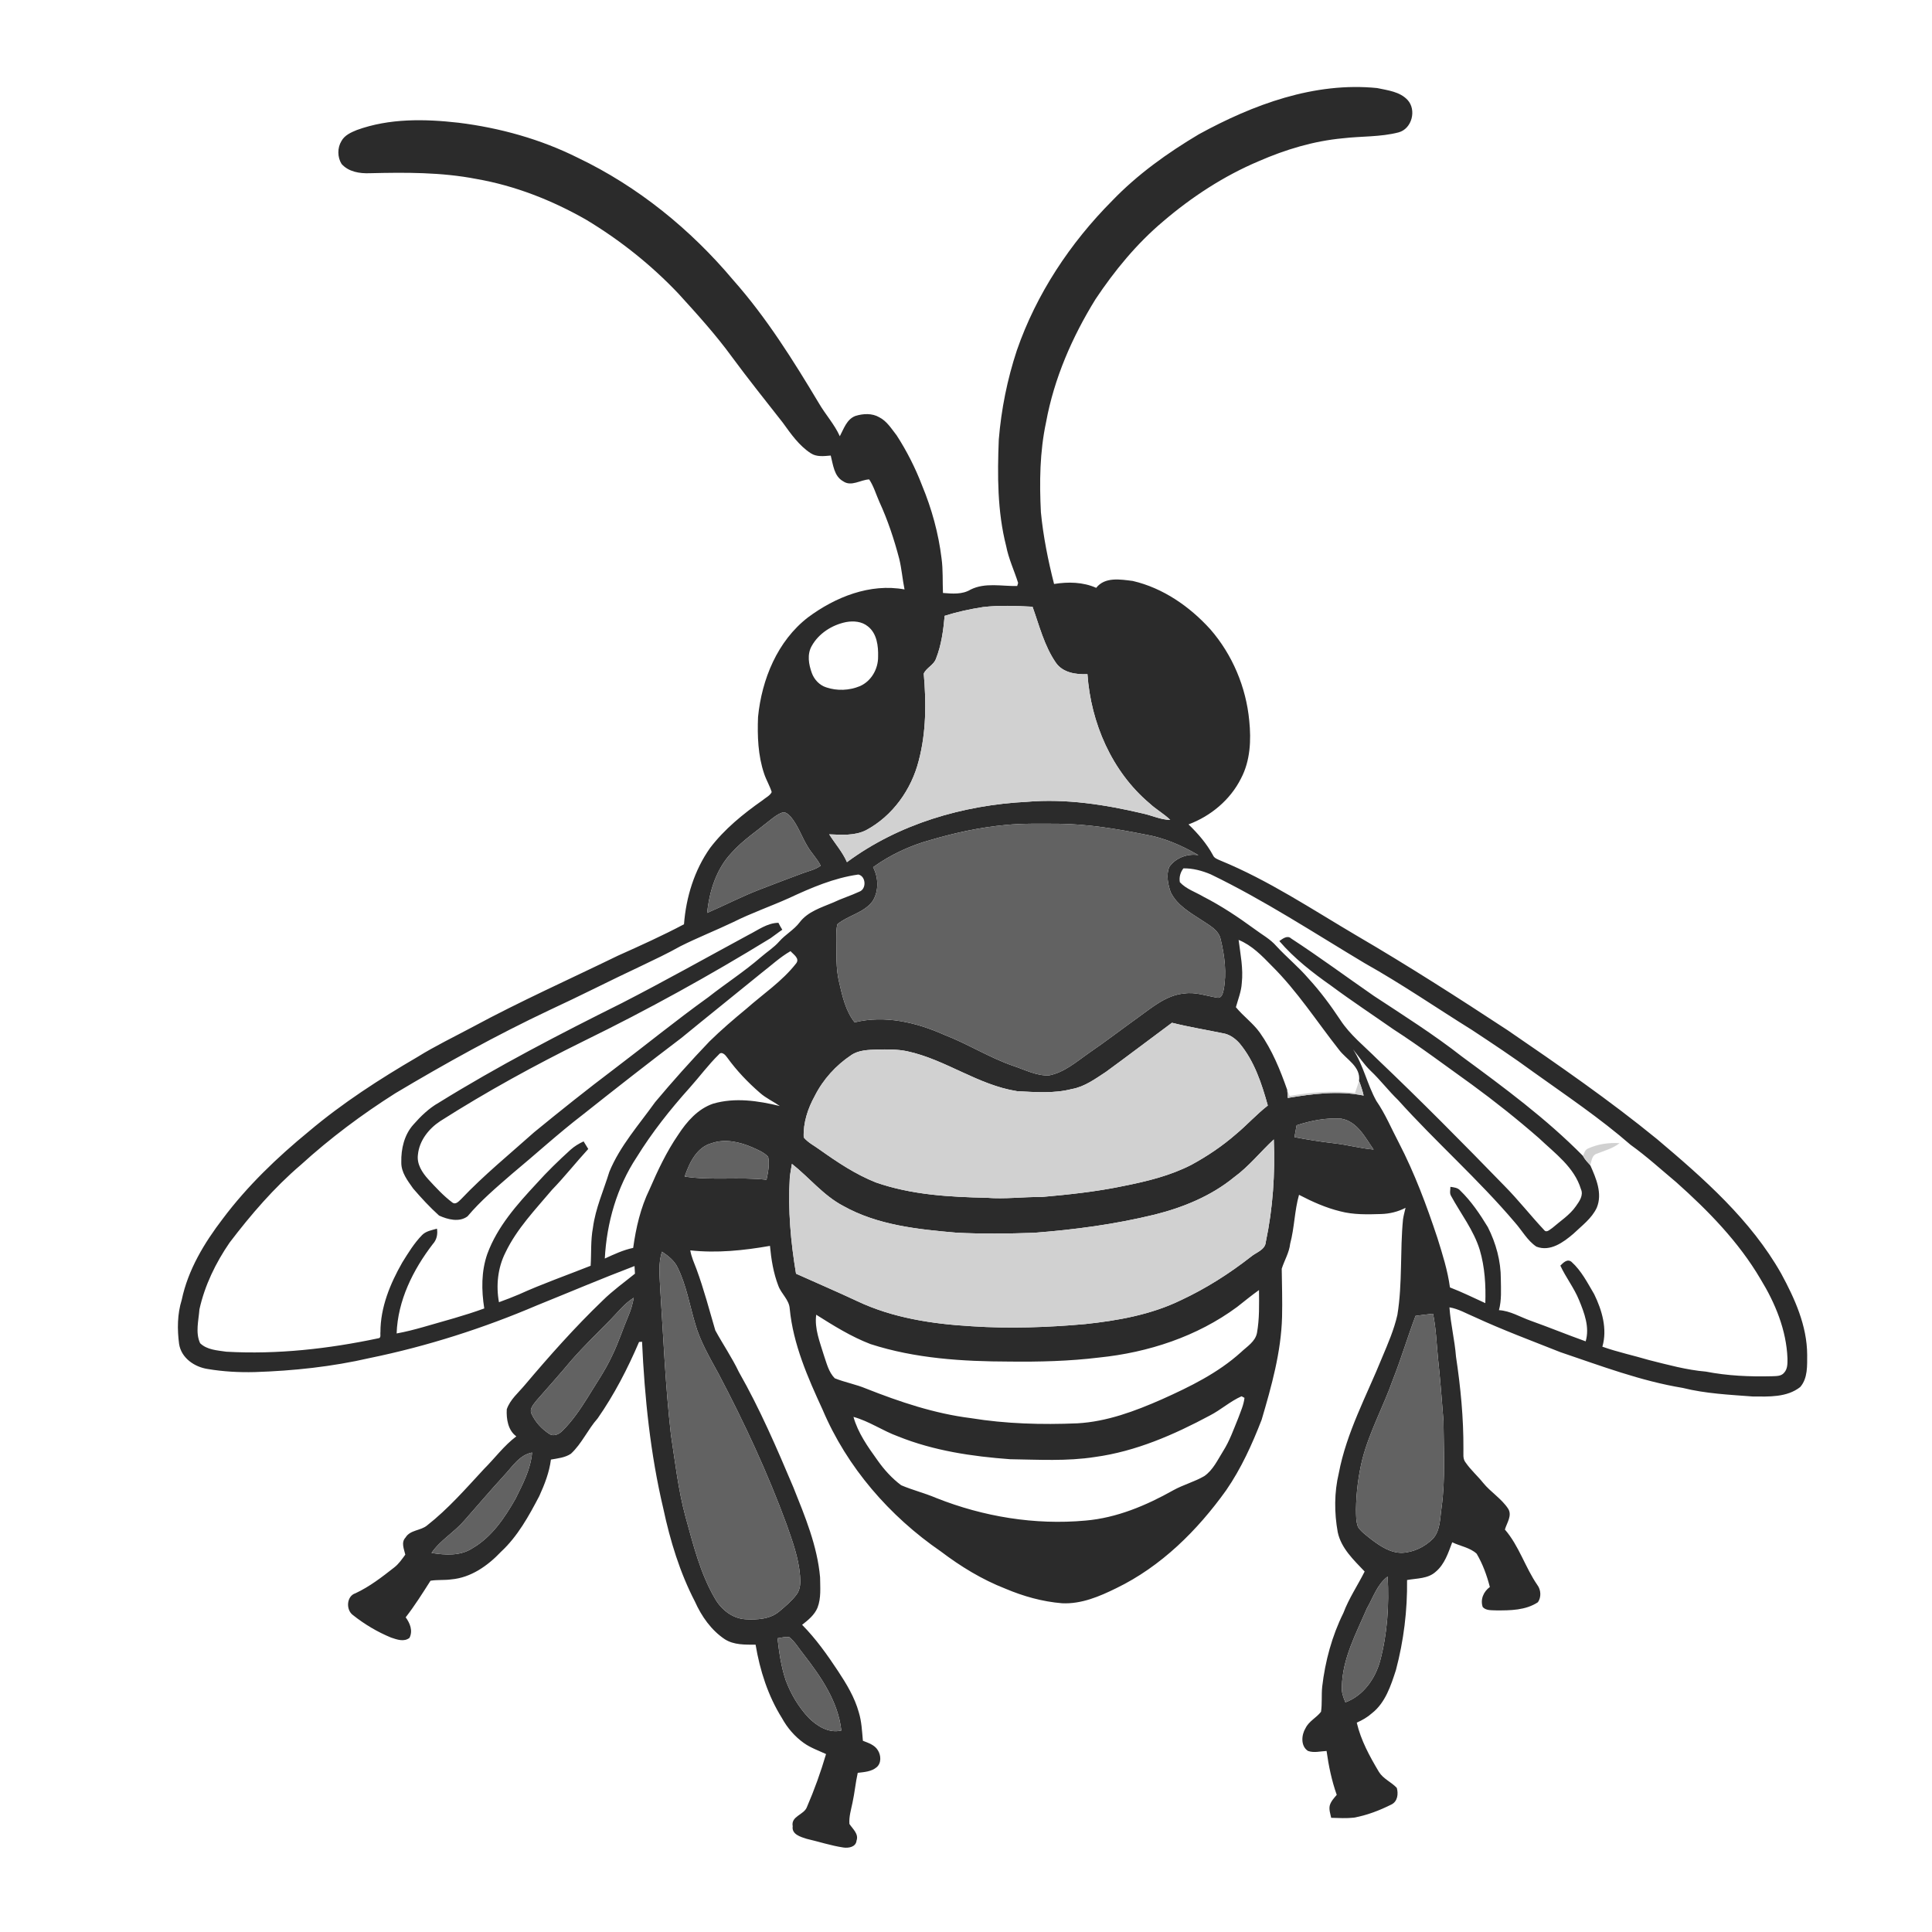 <ns0:svg xmlns:ns0="http://www.w3.org/2000/svg" width="1024pt" height="1024pt" viewBox="0 0 1024 1024" version="1.1">
<ns0:g id="#fefefeff">
<ns0:path fill="#fefefe" opacity="0" d=" M 0.00 0.00 L 1024.00 0.00 L 1024.00 1024.00 L 0.00 1024.00 L 0.00 0.00 M 635.40 71.18 C 618.78 81.07 602.87 92.44 589.43 106.44 C 567.19 128.82 549.29 155.82 538.95 185.71 C 533.89 201.02 530.69 216.93 529.38 232.99 C 528.62 251.85 528.59 271.02 533.29 289.44 C 534.59 296.20 537.59 302.46 539.63 308.98 C 539.51 309.39 539.26 310.20 539.13 310.60 C 530.90 310.77 522.18 308.64 514.44 312.49 C 510.02 315.18 504.71 314.67 499.79 314.29 C 499.52 308.18 499.88 302.04 499.04 295.96 C 497.43 282.68 493.84 269.67 488.72 257.32 C 485.16 248.02 480.64 239.09 475.23 230.73 C 472.50 227.26 470.08 223.20 466.01 221.15 C 462.22 218.93 457.44 219.19 453.39 220.46 C 448.79 222.19 447.23 227.26 445.12 231.22 C 442.29 224.90 437.54 219.75 434.08 213.81 C 420.43 191.02 406.27 168.35 388.60 148.42 C 366.00 121.52 338.07 98.83 306.30 83.64 C 286.54 73.76 264.95 67.76 243.06 65.05 C 225.07 63.01 206.31 62.65 189.06 68.94 C 185.99 70.19 182.61 71.71 180.96 74.78 C 178.75 78.38 178.81 83.33 181.04 86.90 C 184.75 91.09 190.64 92.02 195.96 91.81 C 214.86 91.35 233.93 91.24 252.56 94.86 C 273.00 98.43 292.59 106.14 310.58 116.40 C 328.53 127.18 345.06 140.33 359.48 155.52 C 369.36 166.37 379.26 177.26 387.92 189.14 C 396.64 201.00 405.86 212.47 414.93 224.06 C 419.20 229.98 423.50 236.18 429.71 240.22 C 432.84 242.31 436.77 241.74 440.30 241.45 C 441.56 246.23 442.04 252.42 446.87 255.07 C 451.20 258.12 456.07 254.28 460.69 254.10 C 463.12 257.76 464.31 262.03 466.09 266.01 C 470.54 275.70 473.91 285.86 476.61 296.16 C 477.92 301.51 478.32 307.02 479.42 312.41 C 461.12 309.05 442.73 316.45 428.23 327.24 C 412.04 339.74 403.74 360.08 401.78 380.00 C 401.38 390.09 401.74 400.42 405.01 410.08 C 406.11 413.42 407.99 416.45 409.02 419.82 C 408.08 421.79 405.77 422.76 404.16 424.17 C 393.91 431.36 384.02 439.39 376.39 449.39 C 368.01 461.22 363.63 475.52 362.53 489.88 C 351.12 495.93 339.34 501.23 327.56 506.51 C 301.83 519.04 275.67 530.71 250.49 544.32 C 240.71 549.56 230.67 554.36 221.24 560.23 C 201.16 571.95 181.50 584.64 163.70 599.67 C 146.91 613.43 131.10 628.59 118.05 646.00 C 108.26 658.79 99.66 673.01 96.32 688.95 C 93.96 696.49 93.90 704.59 94.93 712.35 C 96.09 719.77 103.06 724.54 110.09 725.60 C 118.30 726.98 126.68 727.44 135.00 727.23 C 155.50 726.58 175.99 724.39 196.00 719.78 C 226.41 713.54 256.13 704.02 284.67 691.84 C 301.89 684.89 318.97 677.62 336.31 671.03 C 336.37 672.04 336.49 674.06 336.54 675.07 C 330.76 679.76 324.67 684.10 319.37 689.36 C 304.73 703.42 291.25 718.62 278.15 734.11 C 274.75 738.19 270.37 741.78 268.60 746.94 C 268.31 752.02 269.24 758.11 273.66 761.30 C 267.14 766.20 262.30 772.84 256.56 778.56 C 246.93 788.95 237.58 799.71 226.39 808.49 C 222.97 811.37 217.39 810.80 214.93 814.94 C 212.48 817.52 214.14 821.05 214.82 823.99 C 213.03 826.44 211.30 828.99 208.86 830.85 C 202.41 835.91 195.86 840.99 188.38 844.47 C 183.64 845.97 183.25 853.23 187.03 856.00 C 193.18 860.89 200.01 864.96 207.27 867.95 C 210.35 868.99 214.16 870.39 217.04 868.10 C 218.93 864.33 217.32 860.35 215.02 857.21 C 219.82 851.04 223.98 844.40 228.18 837.82 C 231.82 837.22 235.58 837.63 239.24 837.10 C 249.60 836.20 258.55 829.86 265.50 822.51 C 274.39 814.27 280.29 803.54 285.84 792.93 C 288.64 786.77 291.16 780.35 292.00 773.60 C 295.61 772.96 299.47 772.60 302.59 770.52 C 308.39 765.15 311.54 757.66 316.76 751.79 C 325.56 739.17 332.67 725.40 338.71 711.27 C 339.10 711.24 339.90 711.18 340.30 711.15 C 341.66 740.88 344.71 770.66 351.59 799.68 C 355.21 816.65 360.32 833.42 368.33 848.87 C 371.82 856.68 376.96 864.03 384.16 868.83 C 389.00 871.93 394.96 871.70 400.48 871.72 C 402.76 885.35 407.05 898.80 414.42 910.57 C 417.28 915.80 421.25 920.42 426.12 923.88 C 429.70 926.41 433.88 927.85 437.82 929.69 C 435.02 939.20 431.66 948.57 427.73 957.66 C 426.24 961.98 419.11 962.47 420.15 967.97 C 419.49 972.24 424.37 973.61 427.53 974.61 C 434.02 976.11 440.39 978.23 447.00 979.22 C 449.76 979.63 453.64 978.98 453.98 975.58 C 455.26 972.02 451.95 969.37 450.21 966.74 C 449.91 962.90 451.08 959.19 451.84 955.48 C 452.99 950.23 453.45 944.87 454.62 939.64 C 458.06 939.23 461.89 939.02 464.65 936.66 C 467.23 934.46 466.98 930.34 465.29 927.69 C 463.60 924.83 460.25 923.79 457.35 922.65 C 456.89 917.58 456.68 912.41 455.17 907.52 C 452.98 899.62 448.68 892.53 444.20 885.74 C 438.48 877.09 432.45 868.58 425.14 861.18 C 428.34 858.69 431.68 855.98 433.28 852.14 C 435.29 847.02 434.70 841.37 434.66 836.00 C 433.19 819.32 426.67 803.72 420.51 788.33 C 411.73 767.57 402.80 746.81 391.63 727.21 C 387.98 719.55 383.16 712.53 379.12 705.11 C 375.95 694.30 373.09 683.37 369.20 672.78 C 367.93 669.48 366.46 666.23 365.86 662.72 C 379.97 664.26 394.19 662.78 408.10 660.34 C 408.76 667.49 409.93 674.73 412.52 681.46 C 414.08 685.76 418.29 688.89 418.57 693.64 C 420.39 712.53 428.15 730.13 436.01 747.19 C 448.93 777.69 471.49 803.63 498.69 822.32 C 509.18 830.28 520.53 837.21 532.83 842.01 C 542.40 846.07 552.54 848.92 562.92 849.76 C 573.10 850.26 582.73 846.17 591.66 841.77 C 615.44 830.25 634.69 811.13 649.92 789.83 C 657.86 778.32 663.67 765.48 668.70 752.48 C 673.94 734.71 679.02 716.64 679.52 697.99 C 679.73 689.47 679.45 680.96 679.34 672.46 C 680.75 668.02 683.31 663.92 683.82 659.17 C 686.10 650.66 686.10 641.75 688.51 633.28 C 695.47 636.91 702.69 640.16 710.34 642.02 C 717.39 643.89 724.76 643.68 731.99 643.46 C 736.50 643.34 740.96 642.25 744.97 640.17 C 744.50 642.19 743.94 644.20 743.63 646.26 C 741.99 663.10 743.39 680.16 740.64 696.92 C 738.88 704.74 735.65 712.14 732.55 719.51 C 724.35 739.73 713.67 759.22 709.58 780.86 C 707.14 791.08 707.17 801.80 709.03 812.11 C 710.86 820.67 717.52 826.84 723.29 832.94 C 719.60 840.30 714.93 847.17 712.02 854.92 C 705.96 867.14 702.37 880.47 700.79 894.00 C 700.33 898.40 700.82 902.88 700.17 907.27 C 697.74 910.44 693.77 912.23 691.97 915.95 C 689.76 919.53 689.30 925.44 693.23 928.02 C 696.39 929.19 699.84 928.19 703.11 928.05 C 704.20 935.94 705.84 943.80 708.50 951.31 C 707.02 953.06 705.36 954.78 704.77 957.07 C 704.34 959.23 705.11 961.38 705.56 963.48 C 709.57 963.59 713.60 963.84 717.60 963.39 C 724.56 962.14 731.24 959.55 737.54 956.39 C 740.77 954.77 741.23 950.76 740.33 947.62 C 737.43 944.50 733.13 942.85 730.85 939.13 C 725.96 930.93 721.28 922.39 719.11 913.03 C 721.98 911.76 724.74 910.20 727.10 908.09 C 734.27 902.52 737.18 893.46 739.87 885.16 C 744.00 869.63 745.98 853.52 745.77 837.45 C 750.93 836.49 756.89 836.84 761.00 833.02 C 765.71 829.06 767.62 823.00 769.71 817.44 C 773.97 819.52 779.06 820.20 782.64 823.48 C 785.88 828.93 788.07 835.00 789.65 841.14 C 786.32 843.56 784.48 847.75 785.88 851.78 C 787.64 853.72 790.58 853.41 792.99 853.54 C 800.47 853.59 808.66 853.51 815.12 849.22 C 816.96 846.62 816.78 842.68 814.86 840.13 C 808.38 830.75 805.15 819.38 797.63 810.69 C 798.64 807.16 801.61 803.27 799.35 799.65 C 795.82 794.28 790.11 790.88 786.08 785.93 C 783.12 782.23 779.50 779.08 776.82 775.18 C 775.14 773.14 775.74 770.42 775.64 768.01 C 775.74 751.62 774.15 735.27 771.71 719.07 C 771.04 710.29 768.85 701.70 768.24 692.92 C 773.01 693.70 777.20 696.22 781.61 698.06 C 796.48 704.93 811.84 710.64 827.05 716.68 C 848.37 723.88 869.58 731.94 891.87 735.62 C 904.00 738.65 916.57 739.23 929.00 740.17 C 937.51 740.23 947.08 740.73 954.16 735.15 C 958.21 730.50 957.82 723.81 957.84 718.03 C 957.76 702.63 951.27 688.30 944.07 675.03 C 927.95 646.53 902.99 624.64 878.28 603.77 C 852.96 583.08 826.02 564.49 799.06 546.03 C 772.77 528.77 746.28 511.80 719.12 495.94 C 695.42 481.98 672.38 466.58 646.83 456.10 C 645.34 455.41 643.53 454.88 642.87 453.22 C 639.55 447.09 634.93 441.78 629.94 436.95 C 641.74 432.55 652.11 423.90 657.77 412.57 C 662.69 403.23 663.19 392.30 662.13 381.99 C 660.46 364.24 653.22 346.99 641.49 333.53 C 630.54 321.44 616.43 311.65 600.40 307.92 C 593.87 307.11 585.64 305.62 581.01 311.57 C 574.01 308.45 566.13 308.32 558.68 309.52 C 555.50 297.04 552.95 284.37 551.70 271.54 C 550.89 255.60 551.08 239.49 554.43 223.82 C 558.68 200.60 568.27 178.60 580.64 158.59 C 590.75 143.43 602.44 129.19 616.41 117.41 C 631.65 104.37 648.67 93.25 667.17 85.43 C 681.33 79.25 696.29 74.73 711.72 73.30 C 721.56 72.13 731.65 72.67 741.30 70.16 C 748.38 68.24 750.90 58.28 746.06 53.00 C 741.93 48.54 735.52 47.88 729.91 46.67 C 696.62 43.33 664.14 55.44 635.40 71.18 Z" />
<ns0:path fill="#fefefe" opacity="0" d=" M 448.40 329.72 C 452.35 328.99 456.76 329.34 459.98 331.98 C 464.79 335.70 465.57 342.39 465.41 348.06 C 465.48 354.54 461.81 361.04 455.77 363.67 C 450.18 366.00 443.65 366.27 437.92 364.32 C 434.33 363.17 431.55 360.20 430.28 356.70 C 428.63 352.15 427.70 346.84 430.21 342.41 C 433.93 335.71 440.98 331.23 448.40 329.72 Z" />
<ns0:path fill="#fefefe" opacity="0" d=" M 627.23 460.25 C 632.22 460.17 637.14 461.49 641.71 463.42 C 670.08 477.13 696.47 494.46 723.47 510.61 C 742.90 521.49 761.25 534.14 780.15 545.89 C 791.14 553.15 802.14 560.42 812.76 568.22 C 830.18 580.69 848.03 592.67 864.22 606.76 C 872.72 612.85 880.43 619.91 888.44 626.60 C 905.41 641.72 921.54 658.22 933.11 677.93 C 940.90 690.66 946.82 704.92 947.40 720.00 C 947.42 722.59 947.51 725.58 945.59 727.61 C 944.01 729.56 941.27 729.32 939.03 729.44 C 927.36 729.73 915.60 729.21 904.14 726.98 C 893.93 726.12 884.02 723.36 874.12 720.89 C 865.86 718.44 857.41 716.66 849.29 713.77 C 852.03 704.40 849.09 694.42 844.95 685.94 C 841.41 679.95 838.17 673.50 832.92 668.80 C 830.67 667.01 828.57 669.27 827.02 670.81 C 829.94 677.09 834.29 682.60 836.91 689.03 C 839.74 695.90 842.63 703.46 840.44 710.94 C 830.66 707.45 821.05 703.50 811.27 700.01 C 805.70 698.05 800.49 694.77 794.47 694.41 C 795.92 689.07 795.54 683.49 795.47 678.02 C 795.52 668.43 792.90 658.92 788.58 650.39 C 784.38 643.48 779.79 636.67 773.96 631.02 C 772.64 629.47 770.59 629.32 768.74 629.05 C 768.79 630.60 768.19 632.31 769.04 633.76 C 774.21 643.28 781.10 652.02 784.31 662.50 C 787.00 671.62 787.56 681.23 787.25 690.69 C 781.03 687.85 774.89 684.82 768.50 682.36 C 767.30 673.38 764.54 664.74 761.85 656.12 C 756.13 638.86 749.75 621.76 741.37 605.59 C 737.47 598.21 734.27 590.41 729.50 583.52 C 724.62 574.74 722.66 564.63 717.13 556.16 C 720.22 559.97 722.90 564.13 726.46 567.55 C 731.61 572.41 735.88 578.10 740.99 583.02 C 761.01 605.28 783.61 625.13 802.98 647.98 C 806.74 652.22 809.53 657.53 814.31 660.74 C 821.62 663.58 828.62 658.46 833.93 653.92 C 838.37 649.66 843.65 645.84 846.32 640.12 C 849.45 632.58 845.97 624.55 842.89 617.62 C 843.57 615.48 843.69 612.43 846.15 611.54 C 850.35 609.92 854.79 608.72 858.41 605.91 C 852.73 605.52 846.93 606.37 841.73 608.72 C 840.09 609.36 839.62 611.20 839.03 612.68 C 819.57 592.94 797.21 576.44 774.94 560.06 C 760.02 548.37 743.99 538.25 728.17 527.85 C 713.55 517.73 699.25 507.14 684.36 497.43 C 682.32 495.52 679.83 497.56 678.07 498.78 C 685.99 507.99 695.65 515.51 705.55 522.47 C 716.31 530.46 727.50 537.84 738.48 545.52 C 752.76 554.73 766.32 564.97 780.14 574.86 C 792.39 583.82 804.28 593.29 815.72 603.28 C 824.13 611.28 834.40 618.60 837.92 630.25 C 839.41 633.51 837.11 636.70 835.29 639.27 C 832.00 644.01 827.06 647.12 822.77 650.84 C 821.52 651.57 819.72 653.68 818.41 651.93 C 811.24 644.30 804.79 636.01 797.42 628.57 C 775.25 605.74 752.87 583.14 729.82 561.20 C 723.16 554.52 715.58 548.58 710.39 540.59 C 705.26 532.87 699.74 525.40 693.46 518.57 C 688.23 512.47 681.97 507.38 676.53 501.48 C 673.25 497.66 668.73 495.30 664.77 492.30 C 656.19 486.03 647.31 480.12 637.84 475.27 C 633.66 472.78 628.71 471.24 625.35 467.59 C 624.88 464.95 625.61 462.35 627.23 460.25 Z" />
<ns0:path fill="#fefefe" opacity="0" d=" M 418.11 476.04 C 429.88 470.56 442.01 465.32 454.95 463.52 C 458.97 464.37 459.38 471.14 455.52 472.58 C 450.93 474.73 446.06 476.21 441.49 478.40 C 435.20 481.05 428.14 483.18 423.83 488.86 C 420.82 492.85 416.31 495.25 413.03 498.98 C 410.21 502.22 406.52 504.49 403.31 507.30 C 394.49 514.95 384.66 521.27 375.49 528.48 C 358.48 540.69 342.24 553.93 325.55 566.57 C 311.15 577.43 297.05 588.69 283.10 600.12 C 270.08 611.75 256.50 622.82 244.46 635.50 C 243.23 636.66 241.56 638.72 239.74 637.35 C 235.00 633.78 230.96 629.37 226.96 625.02 C 223.77 621.48 220.82 616.99 221.51 612.00 C 222.21 604.60 227.24 598.24 233.29 594.25 C 257.84 578.61 283.41 564.60 309.51 551.73 C 343.32 535.20 376.30 516.98 408.37 497.29 C 410.49 495.83 412.49 494.21 414.63 492.78 C 413.87 491.59 413.20 490.35 412.58 489.10 C 406.58 489.19 401.69 493.03 396.54 495.60 C 374.25 507.66 352.16 520.07 329.61 531.65 C 296.63 548.07 263.88 565.05 232.54 584.46 C 227.33 587.41 222.99 591.63 219.07 596.10 C 214.26 601.47 212.53 608.95 212.70 616.00 C 212.56 621.38 216.07 625.80 219.00 629.97 C 223.31 634.97 227.81 639.86 232.72 644.28 C 237.30 646.36 243.40 647.97 247.80 644.69 C 254.78 636.38 263.10 629.36 271.27 622.26 C 283.84 611.84 295.87 600.79 308.83 590.84 C 326.14 577.10 343.53 563.49 361.14 550.14 C 375.25 538.57 389.51 527.18 403.65 515.65 C 408.72 511.75 413.41 507.32 418.99 504.13 C 420.54 505.89 424.04 507.99 421.96 510.64 C 414.60 520.08 404.52 526.77 395.63 534.63 C 388.89 540.19 382.24 545.89 376.00 552.01 C 366.06 562.41 356.47 573.14 347.22 584.17 C 338.68 596.13 328.63 607.33 322.97 621.06 C 319.96 630.91 315.62 640.42 314.27 650.71 C 313.01 657.36 313.48 664.18 313.05 670.89 C 300.37 675.92 287.47 680.43 275.04 686.07 C 271.56 687.57 268.01 688.89 264.46 690.20 C 262.84 681.37 263.82 671.90 267.91 663.85 C 273.91 651.28 283.72 641.13 292.61 630.59 C 299.31 623.66 305.28 616.07 311.79 608.98 C 310.95 607.64 310.11 606.31 309.32 604.96 C 306.83 606.12 304.45 607.55 302.40 609.39 C 296.12 615.10 290.01 621.01 284.34 627.34 C 274.02 638.44 263.61 650.12 258.30 664.57 C 255.04 673.86 255.15 683.88 256.67 693.50 C 246.11 697.36 235.22 700.21 224.43 703.34 C 219.74 704.67 215.02 705.90 210.22 706.76 C 210.82 689.30 218.90 673.07 229.36 659.43 C 231.46 657.16 232.08 654.23 231.61 651.22 C 228.87 652.02 225.77 652.48 223.69 654.63 C 219.50 658.92 216.37 664.08 213.21 669.15 C 206.79 680.40 201.62 692.91 201.64 706.06 C 201.43 707.09 202.18 709.23 200.51 709.32 C 174.08 714.91 146.97 717.96 119.93 716.43 C 115.18 715.72 109.68 715.47 106.06 711.92 C 103.48 706.30 105.27 699.90 105.70 694.00 C 108.52 681.27 114.33 669.32 121.69 658.61 C 132.98 643.79 145.21 629.54 159.42 617.42 C 174.93 603.29 191.81 590.68 209.52 579.46 C 236.08 563.61 263.19 548.62 291.17 535.40 C 307.51 527.86 323.51 519.63 339.81 512.00 C 346.81 508.64 353.85 505.34 360.62 501.53 C 369.81 496.92 379.39 493.15 388.66 488.72 C 398.23 483.92 408.36 480.42 418.11 476.04 Z" />
<ns0:path fill="#fefefe" opacity="0" d=" M 656.49 498.17 C 663.54 501.03 668.87 506.59 674.07 511.93 C 687.60 525.33 697.93 541.45 709.67 556.35 C 713.59 561.60 721.31 565.21 720.32 572.88 C 719.69 575.04 718.89 577.15 718.18 579.28 C 706.60 577.86 694.96 578.93 683.52 580.87 C 683.09 579.82 682.67 578.76 682.27 577.72 C 678.55 567.09 674.25 556.51 667.71 547.28 C 664.09 542.25 658.94 538.60 655.05 533.83 C 656.22 529.60 657.92 525.49 658.17 521.05 C 659.03 513.37 657.43 505.75 656.49 498.17 Z" />
<ns0:path fill="#fefefe" opacity="0" d=" M 380.96 558.94 C 382.47 556.95 384.50 559.15 385.45 560.54 C 390.43 567.44 396.34 573.64 402.76 579.21 C 405.94 582.04 409.86 583.79 413.33 586.22 C 401.82 583.42 389.56 581.58 377.96 584.97 C 369.87 587.73 364.00 594.47 359.47 601.43 C 353.28 610.44 348.62 620.35 344.28 630.35 C 339.53 640.10 337.07 650.72 335.60 661.41 C 330.31 662.51 325.44 664.82 320.56 667.05 C 321.55 648.15 326.96 629.21 337.45 613.35 C 345.59 600.19 355.22 588.03 365.55 576.53 C 370.75 570.73 375.39 564.40 380.96 558.94 Z" />
<ns0:path fill="#fefefe" opacity="0" d=" M 655.67 692.73 C 659.52 689.71 663.30 686.60 667.29 683.76 C 667.36 691.35 667.57 699.00 666.22 706.50 C 665.31 711.13 660.90 713.70 657.72 716.73 C 645.53 727.76 630.62 735.03 615.75 741.70 C 601.53 747.96 586.69 753.51 571.03 754.39 C 552.17 755.18 533.20 754.67 514.55 751.64 C 495.40 749.25 476.99 743.07 459.10 736.00 C 453.70 733.73 447.88 732.70 442.46 730.53 C 439.15 727.23 438.12 722.45 436.63 718.19 C 434.54 711.26 431.62 704.21 432.61 696.83 C 441.82 702.65 451.17 708.48 461.38 712.39 C 485.09 720.06 510.24 721.61 535.00 721.66 C 550.86 721.85 566.73 721.45 582.48 719.53 C 608.57 716.87 634.45 708.41 655.67 692.73 Z" />
<ns0:path fill="#fefefe" opacity="0" d=" M 641.25 750.25 C 647.09 747.25 652.05 742.70 658.05 740.05 C 658.44 740.26 659.21 740.68 659.60 740.89 C 659.20 744.62 657.58 748.09 656.31 751.59 C 653.86 757.55 651.74 763.70 648.26 769.17 C 645.36 773.80 642.95 779.11 638.34 782.34 C 633.14 785.38 627.21 786.92 621.94 789.83 C 607.56 797.91 591.89 804.54 575.30 805.94 C 548.45 808.39 521.21 803.89 496.21 793.96 C 490.14 791.38 483.70 789.79 477.64 787.21 C 472.74 783.55 468.57 778.93 465.06 773.93 C 459.97 766.82 454.74 759.51 452.36 750.98 C 460.70 753.28 467.87 758.37 475.97 761.31 C 494.85 768.93 515.24 771.94 535.43 773.42 C 550.42 773.64 565.54 774.56 580.41 772.23 C 601.97 769.29 622.21 760.45 641.25 750.25 Z" />
</ns0:g>
<ns0:g id="#2b2b2bff">
<ns0:path fill="#2b2b2b" opacity="1.00" d=" M 635.40 71.18 C 664.14 55.44 696.62 43.33 729.91 46.67 C 735.52 47.88 741.93 48.54 746.06 53.00 C 750.90 58.28 748.38 68.24 741.30 70.16 C 731.65 72.67 721.56 72.13 711.72 73.30 C 696.29 74.73 681.33 79.25 667.17 85.43 C 648.67 93.25 631.65 104.37 616.41 117.41 C 602.44 129.19 590.75 143.43 580.64 158.59 C 568.27 178.60 558.68 200.60 554.43 223.82 C 551.08 239.49 550.89 255.60 551.70 271.54 C 552.95 284.37 555.50 297.04 558.68 309.52 C 566.13 308.32 574.01 308.45 581.01 311.57 C 585.64 305.62 593.87 307.11 600.40 307.92 C 616.43 311.65 630.54 321.44 641.49 333.53 C 653.22 346.99 660.46 364.24 662.13 381.99 C 663.19 392.30 662.69 403.23 657.77 412.57 C 652.11 423.90 641.74 432.55 629.94 436.95 C 634.93 441.78 639.55 447.09 642.87 453.22 C 643.53 454.88 645.34 455.41 646.83 456.10 C 672.38 466.58 695.42 481.98 719.12 495.94 C 746.28 511.80 772.77 528.77 799.06 546.03 C 826.02 564.49 852.96 583.08 878.28 603.77 C 902.99 624.64 927.95 646.53 944.07 675.03 C 951.27 688.30 957.76 702.63 957.84 718.03 C 957.82 723.81 958.21 730.50 954.16 735.15 C 947.08 740.73 937.51 740.23 929.00 740.17 C 916.57 739.23 904.00 738.65 891.87 735.62 C 869.58 731.94 848.37 723.88 827.05 716.68 C 811.84 710.64 796.48 704.93 781.61 698.06 C 777.20 696.22 773.01 693.70 768.24 692.92 C 768.85 701.70 771.04 710.29 771.71 719.07 C 774.15 735.27 775.74 751.62 775.64 768.01 C 775.74 770.42 775.14 773.14 776.82 775.18 C 779.50 779.08 783.12 782.23 786.08 785.93 C 790.11 790.88 795.82 794.28 799.35 799.65 C 801.61 803.27 798.64 807.16 797.63 810.69 C 805.15 819.38 808.38 830.75 814.86 840.13 C 816.78 842.68 816.96 846.62 815.12 849.22 C 808.66 853.51 800.47 853.59 792.99 853.54 C 790.58 853.41 787.64 853.72 785.88 851.78 C 784.48 847.75 786.32 843.56 789.65 841.14 C 788.07 835.00 785.88 828.93 782.64 823.48 C 779.06 820.20 773.97 819.52 769.71 817.44 C 767.62 823.00 765.71 829.06 761.00 833.02 C 756.89 836.84 750.93 836.49 745.77 837.45 C 745.98 853.52 744.00 869.63 739.87 885.16 C 737.18 893.46 734.27 902.52 727.10 908.09 C 724.74 910.20 721.98 911.76 719.11 913.03 C 721.28 922.39 725.96 930.93 730.85 939.13 C 733.13 942.85 737.43 944.50 740.33 947.62 C 741.23 950.76 740.77 954.77 737.54 956.39 C 731.24 959.55 724.56 962.14 717.60 963.39 C 713.60 963.84 709.57 963.59 705.56 963.48 C 705.11 961.38 704.34 959.23 704.77 957.07 C 705.36 954.78 707.02 953.06 708.50 951.31 C 705.84 943.80 704.20 935.94 703.11 928.05 C 699.84 928.19 696.39 929.19 693.23 928.02 C 689.30 925.44 689.76 919.53 691.97 915.95 C 693.77 912.23 697.74 910.44 700.17 907.27 C 700.82 902.88 700.33 898.40 700.79 894.00 C 702.37 880.47 705.96 867.14 712.02 854.92 C 714.93 847.17 719.60 840.30 723.29 832.94 C 717.52 826.84 710.86 820.67 709.03 812.11 C 707.17 801.80 707.14 791.08 709.58 780.86 C 713.67 759.22 724.35 739.73 732.55 719.51 C 735.65 712.14 738.88 704.74 740.64 696.92 C 743.39 680.16 741.99 663.10 743.63 646.26 C 743.94 644.20 744.50 642.19 744.97 640.17 C 740.96 642.25 736.50 643.34 731.99 643.46 C 724.76 643.68 717.39 643.89 710.34 642.02 C 702.69 640.16 695.47 636.91 688.51 633.28 C 686.10 641.75 686.10 650.66 683.82 659.17 C 683.31 663.92 680.75 668.02 679.34 672.46 C 679.45 680.96 679.73 689.47 679.52 697.99 C 679.02 716.64 673.94 734.71 668.70 752.48 C 663.67 765.48 657.86 778.32 649.92 789.83 C 634.69 811.13 615.44 830.25 591.66 841.77 C 582.73 846.17 573.10 850.26 562.92 849.76 C 552.54 848.92 542.40 846.07 532.83 842.01 C 520.53 837.21 509.18 830.28 498.69 822.32 C 471.49 803.63 448.93 777.69 436.01 747.19 C 428.15 730.13 420.39 712.53 418.57 693.64 C 418.29 688.89 414.08 685.76 412.52 681.46 C 409.93 674.73 408.76 667.49 408.10 660.34 C 394.19 662.78 379.97 664.26 365.86 662.72 C 366.46 666.23 367.93 669.48 369.20 672.78 C 373.09 683.37 375.95 694.30 379.12 705.11 C 383.16 712.53 387.98 719.55 391.63 727.21 C 402.80 746.81 411.73 767.57 420.51 788.33 C 426.67 803.72 433.19 819.32 434.66 836.00 C 434.70 841.37 435.29 847.02 433.28 852.14 C 431.68 855.98 428.34 858.69 425.14 861.18 C 432.45 868.58 438.48 877.09 444.20 885.74 C 448.68 892.53 452.98 899.62 455.17 907.52 C 456.68 912.41 456.89 917.58 457.35 922.65 C 460.25 923.79 463.60 924.83 465.29 927.69 C 466.98 930.34 467.23 934.46 464.65 936.66 C 461.89 939.02 458.06 939.23 454.62 939.64 C 453.45 944.87 452.99 950.23 451.84 955.48 C 451.08 959.19 449.91 962.90 450.21 966.74 C 451.95 969.37 455.26 972.02 453.98 975.58 C 453.64 978.98 449.76 979.63 447.00 979.22 C 440.39 978.23 434.02 976.11 427.53 974.61 C 424.37 973.61 419.49 972.24 420.15 967.97 C 419.11 962.47 426.24 961.98 427.73 957.66 C 431.66 948.57 435.02 939.20 437.82 929.69 C 433.88 927.85 429.70 926.41 426.12 923.88 C 421.25 920.42 417.28 915.80 414.42 910.57 C 407.05 898.80 402.76 885.35 400.48 871.72 C 394.96 871.70 389.00 871.93 384.16 868.83 C 376.96 864.03 371.82 856.68 368.33 848.87 C 360.32 833.42 355.21 816.65 351.59 799.68 C 344.71 770.66 341.66 740.88 340.30 711.15 C 339.90 711.18 339.10 711.24 338.71 711.27 C 332.67 725.40 325.56 739.17 316.76 751.79 C 311.54 757.66 308.39 765.15 302.59 770.52 C 299.47 772.60 295.61 772.96 292.00 773.60 C 291.16 780.35 288.64 786.77 285.84 792.93 C 280.29 803.54 274.39 814.27 265.50 822.51 C 258.55 829.86 249.60 836.20 239.24 837.10 C 235.58 837.63 231.82 837.22 228.18 837.82 C 223.98 844.40 219.82 851.04 215.02 857.21 C 217.32 860.35 218.93 864.33 217.04 868.10 C 214.16 870.39 210.35 868.99 207.27 867.95 C 200.01 864.96 193.18 860.89 187.03 856.00 C 183.25 853.23 183.64 845.97 188.38 844.47 C 195.86 840.99 202.41 835.91 208.86 830.85 C 211.30 828.99 213.03 826.44 214.82 823.99 C 214.14 821.05 212.48 817.52 214.93 814.94 C 217.39 810.80 222.97 811.37 226.39 808.49 C 237.58 799.71 246.93 788.95 256.56 778.56 C 262.30 772.84 267.14 766.20 273.66 761.30 C 269.24 758.11 268.31 752.02 268.60 746.94 C 270.37 741.78 274.75 738.19 278.15 734.11 C 291.25 718.62 304.73 703.42 319.37 689.36 C 324.67 684.10 330.76 679.76 336.54 675.07 C 336.49 674.06 336.37 672.04 336.31 671.03 C 318.97 677.62 301.89 684.89 284.67 691.84 C 256.13 704.02 226.41 713.54 196.00 719.78 C 175.99 724.39 155.50 726.58 135.00 727.23 C 126.68 727.44 118.30 726.98 110.09 725.60 C 103.06 724.54 96.09 719.77 94.93 712.35 C 93.90 704.59 93.96 696.49 96.32 688.95 C 99.66 673.01 108.26 658.79 118.05 646.00 C 131.10 628.59 146.91 613.43 163.70 599.67 C 181.50 584.64 201.16 571.95 221.24 560.23 C 230.67 554.36 240.71 549.56 250.49 544.32 C 275.67 530.71 301.83 519.04 327.56 506.51 C 339.34 501.23 351.12 495.93 362.53 489.88 C 363.63 475.52 368.01 461.22 376.39 449.39 C 384.02 439.39 393.91 431.36 404.16 424.17 C 405.77 422.76 408.08 421.79 409.02 419.82 C 407.99 416.45 406.11 413.42 405.01 410.08 C 401.74 400.42 401.38 390.09 401.78 380.00 C 403.74 360.08 412.04 339.74 428.23 327.24 C 442.73 316.45 461.12 309.05 479.42 312.41 C 478.32 307.02 477.92 301.51 476.61 296.16 C 473.91 285.86 470.54 275.70 466.09 266.01 C 464.31 262.03 463.12 257.76 460.69 254.10 C 456.07 254.28 451.20 258.12 446.87 255.07 C 442.04 252.42 441.56 246.23 440.30 241.45 C 436.77 241.74 432.84 242.31 429.71 240.22 C 423.50 236.18 419.20 229.98 414.93 224.06 C 405.86 212.47 396.64 201.00 387.92 189.14 C 379.26 177.26 369.36 166.37 359.48 155.52 C 345.06 140.33 328.53 127.18 310.58 116.40 C 292.59 106.14 273.00 98.43 252.56 94.86 C 233.93 91.24 214.86 91.35 195.96 91.81 C 190.64 92.02 184.75 91.09 181.04 86.90 C 178.81 83.33 178.75 78.38 180.96 74.78 C 182.61 71.71 185.99 70.19 189.06 68.94 C 206.31 62.65 225.07 63.01 243.06 65.05 C 264.95 67.76 286.54 73.76 306.30 83.64 C 338.07 98.83 366.00 121.52 388.60 148.42 C 406.27 168.35 420.43 191.02 434.08 213.81 C 437.54 219.75 442.29 224.90 445.12 231.22 C 447.23 227.26 448.79 222.19 453.39 220.46 C 457.44 219.19 462.22 218.93 466.01 221.15 C 470.08 223.20 472.50 227.26 475.23 230.73 C 480.64 239.09 485.16 248.02 488.72 257.32 C 493.84 269.67 497.43 282.68 499.04 295.96 C 499.88 302.04 499.52 308.18 499.79 314.29 C 504.71 314.67 510.02 315.18 514.44 312.49 C 522.18 308.64 530.90 310.77 539.13 310.60 C 539.26 310.20 539.51 309.39 539.63 308.98 C 537.59 302.46 534.59 296.20 533.29 289.44 C 528.59 271.02 528.62 251.85 529.38 232.99 C 530.69 216.93 533.89 201.02 538.95 185.71 C 549.29 155.82 567.19 128.82 589.43 106.44 C 602.87 92.44 618.78 81.07 635.40 71.18 M 500.69 326.40 C 499.98 334.10 498.96 341.94 496.08 349.16 C 494.89 352.52 490.96 353.96 489.61 357.03 C 490.96 372.38 490.93 388.18 486.95 403.17 C 483.08 418.49 473.09 432.51 459.04 440.02 C 452.99 443.08 446.04 442.45 439.50 442.22 C 442.60 447.16 446.57 451.55 448.90 456.96 C 476.33 436.66 510.47 426.70 544.29 424.97 C 565.07 423.20 585.89 426.47 606.07 431.24 C 610.81 432.32 615.32 434.49 620.26 434.56 C 616.87 431.28 612.67 428.99 609.24 425.76 C 589.26 408.90 578.16 383.11 576.37 357.32 C 570.35 357.58 563.36 356.60 559.65 351.27 C 553.49 342.36 550.88 331.64 547.26 321.57 C 538.52 321.13 529.73 320.73 521.02 321.76 C 514.15 322.83 507.32 324.29 500.69 326.40 M 448.40 329.72 C 440.98 331.23 433.93 335.71 430.21 342.41 C 427.70 346.84 428.63 352.15 430.28 356.70 C 431.55 360.20 434.33 363.17 437.92 364.32 C 443.65 366.27 450.18 366.00 455.77 363.67 C 461.81 361.04 465.48 354.54 465.41 348.06 C 465.57 342.39 464.79 335.70 459.98 331.98 C 456.76 329.34 452.35 328.99 448.40 329.72 M 414.53 430.72 C 412.03 431.56 409.99 433.31 407.93 434.90 C 401.15 440.44 393.75 445.31 387.87 451.88 C 379.69 460.43 375.98 472.31 374.81 483.86 C 384.10 479.85 393.09 475.16 402.54 471.52 C 410.00 468.63 417.48 465.78 424.99 463.00 C 428.34 461.69 432.05 461.04 434.97 458.83 C 433.18 455.18 430.20 452.32 428.16 448.84 C 424.92 443.64 423.06 437.60 419.08 432.88 C 417.90 431.72 416.35 430.05 414.53 430.72 M 493.19 445.21 C 482.31 448.18 471.92 453.04 462.77 459.63 C 465.63 465.20 465.88 472.17 462.54 477.58 C 457.96 483.85 449.64 485.10 443.88 489.81 C 443.12 492.46 443.30 495.26 443.26 498.00 C 443.42 505.47 442.96 513.05 444.70 520.39 C 446.46 527.85 448.10 535.70 452.97 541.86 C 468.95 537.93 485.74 541.87 500.45 548.46 C 512.98 553.27 524.39 560.59 537.11 564.96 C 543.24 566.98 549.29 570.24 555.90 570.01 C 564.08 568.46 570.50 562.76 577.12 558.13 C 586.00 552.07 594.52 545.50 603.26 539.24 C 610.72 533.91 618.18 527.37 627.74 526.57 C 633.64 525.67 639.32 527.85 645.07 528.77 C 647.54 529.32 648.14 526.42 648.56 524.65 C 650.25 515.79 649.09 506.62 646.99 497.93 C 645.97 492.89 641.00 490.46 637.12 487.84 C 630.88 483.75 623.75 479.80 620.44 472.77 C 619.02 468.62 618.06 463.84 619.66 459.61 C 622.99 454.68 629.36 452.30 635.19 453.25 C 626.37 448.08 616.89 443.97 606.76 442.27 C 591.68 439.26 576.42 436.76 561.01 436.61 C 551.68 436.61 542.31 436.33 533.01 437.25 C 519.50 438.50 506.19 441.39 493.19 445.21 M 627.23 460.25 C 625.61 462.35 624.88 464.95 625.35 467.59 C 628.71 471.24 633.66 472.78 637.84 475.27 C 647.31 480.12 656.19 486.03 664.77 492.30 C 668.73 495.30 673.25 497.66 676.53 501.48 C 681.97 507.38 688.23 512.47 693.46 518.57 C 699.74 525.40 705.26 532.87 710.39 540.59 C 715.58 548.58 723.16 554.52 729.82 561.20 C 752.87 583.14 775.25 605.74 797.42 628.57 C 804.79 636.01 811.24 644.30 818.41 651.93 C 819.72 653.68 821.52 651.57 822.77 650.84 C 827.06 647.12 832.00 644.01 835.29 639.27 C 837.11 636.70 839.41 633.51 837.92 630.25 C 834.40 618.60 824.13 611.28 815.72 603.28 C 804.28 593.29 792.39 583.82 780.14 574.86 C 766.32 564.97 752.76 554.73 738.48 545.52 C 727.50 537.84 716.31 530.46 705.55 522.47 C 695.65 515.51 685.99 507.99 678.07 498.78 C 679.83 497.56 682.32 495.52 684.36 497.43 C 699.25 507.14 713.55 517.73 728.17 527.85 C 743.99 538.25 760.02 548.37 774.94 560.06 C 797.21 576.44 819.57 592.94 839.03 612.68 C 840.00 614.54 841.48 616.07 842.89 617.62 C 845.97 624.55 849.45 632.58 846.32 640.12 C 843.65 645.84 838.37 649.66 833.93 653.92 C 828.62 658.46 821.62 663.58 814.31 660.74 C 809.53 657.53 806.74 652.22 802.98 647.98 C 783.61 625.13 761.01 605.28 740.99 583.02 C 735.88 578.10 731.61 572.41 726.46 567.55 C 722.90 564.13 720.22 559.97 717.13 556.16 C 722.66 564.63 724.62 574.74 729.50 583.52 C 734.27 590.41 737.47 598.21 741.37 605.59 C 749.75 621.76 756.13 638.86 761.85 656.12 C 764.54 664.74 767.30 673.38 768.50 682.36 C 774.89 684.82 781.03 687.85 787.25 690.69 C 787.56 681.23 787.00 671.62 784.31 662.50 C 781.10 652.02 774.21 643.28 769.04 633.76 C 768.19 632.31 768.79 630.60 768.74 629.05 C 770.59 629.32 772.64 629.47 773.96 631.02 C 779.79 636.67 784.38 643.48 788.58 650.39 C 792.90 658.92 795.52 668.43 795.47 678.02 C 795.54 683.49 795.92 689.07 794.47 694.41 C 800.49 694.77 805.70 698.05 811.27 700.01 C 821.05 703.50 830.66 707.45 840.44 710.94 C 842.63 703.46 839.74 695.90 836.91 689.03 C 834.29 682.60 829.94 677.09 827.02 670.81 C 828.57 669.27 830.67 667.01 832.92 668.80 C 838.17 673.50 841.41 679.95 844.95 685.94 C 849.09 694.42 852.03 704.40 849.29 713.77 C 857.41 716.66 865.86 718.44 874.12 720.89 C 884.02 723.36 893.93 726.12 904.14 726.98 C 915.60 729.21 927.36 729.73 939.03 729.44 C 941.27 729.32 944.01 729.56 945.59 727.61 C 947.51 725.58 947.42 722.59 947.40 720.00 C 946.82 704.92 940.90 690.66 933.11 677.93 C 921.54 658.22 905.41 641.72 888.44 626.60 C 880.43 619.91 872.72 612.85 864.22 606.76 C 848.03 592.67 830.18 580.69 812.76 568.22 C 802.14 560.42 791.14 553.15 780.15 545.89 C 761.25 534.14 742.90 521.49 723.47 510.61 C 696.47 494.46 670.08 477.13 641.71 463.42 C 637.14 461.49 632.22 460.17 627.23 460.25 M 418.11 476.04 C 408.36 480.42 398.23 483.92 388.66 488.72 C 379.39 493.15 369.81 496.92 360.62 501.53 C 353.85 505.34 346.81 508.64 339.81 512.00 C 323.51 519.63 307.51 527.86 291.17 535.40 C 263.19 548.62 236.08 563.61 209.52 579.46 C 191.81 590.68 174.93 603.29 159.42 617.42 C 145.21 629.54 132.98 643.79 121.69 658.61 C 114.33 669.32 108.52 681.27 105.70 694.00 C 105.27 699.90 103.48 706.30 106.06 711.92 C 109.68 715.47 115.18 715.72 119.93 716.43 C 146.97 717.96 174.08 714.91 200.51 709.32 C 202.18 709.23 201.43 707.09 201.64 706.06 C 201.62 692.91 206.79 680.40 213.21 669.15 C 216.37 664.08 219.50 658.92 223.69 654.63 C 225.77 652.48 228.87 652.02 231.61 651.22 C 232.08 654.23 231.46 657.16 229.36 659.43 C 218.90 673.07 210.82 689.30 210.22 706.76 C 215.02 705.90 219.74 704.67 224.43 703.34 C 235.22 700.21 246.11 697.36 256.67 693.50 C 255.15 683.88 255.04 673.86 258.30 664.57 C 263.61 650.12 274.02 638.44 284.34 627.34 C 290.01 621.01 296.12 615.10 302.40 609.39 C 304.45 607.55 306.83 606.12 309.32 604.96 C 310.11 606.31 310.95 607.64 311.79 608.98 C 305.28 616.07 299.31 623.66 292.61 630.59 C 283.72 641.13 273.91 651.28 267.91 663.85 C 263.82 671.90 262.84 681.37 264.46 690.20 C 268.01 688.89 271.56 687.57 275.04 686.07 C 287.47 680.43 300.37 675.92 313.05 670.89 C 313.48 664.18 313.01 657.36 314.27 650.71 C 315.62 640.42 319.96 630.91 322.97 621.06 C 328.63 607.33 338.68 596.13 347.22 584.17 C 356.47 573.14 366.06 562.41 376.00 552.01 C 382.24 545.89 388.89 540.19 395.63 534.63 C 404.52 526.77 414.60 520.08 421.96 510.64 C 424.04 507.99 420.54 505.89 418.99 504.13 C 413.41 507.32 408.72 511.75 403.65 515.65 C 389.51 527.18 375.25 538.57 361.14 550.14 C 343.53 563.49 326.14 577.10 308.83 590.84 C 295.87 600.79 283.84 611.84 271.27 622.26 C 263.10 629.36 254.78 636.38 247.80 644.69 C 243.40 647.97 237.30 646.36 232.72 644.28 C 227.81 639.86 223.31 634.97 219.00 629.97 C 216.07 625.80 212.56 621.38 212.70 616.00 C 212.53 608.95 214.26 601.47 219.07 596.10 C 222.99 591.63 227.33 587.41 232.54 584.46 C 263.88 565.05 296.63 548.07 329.61 531.65 C 352.16 520.07 374.25 507.66 396.54 495.60 C 401.69 493.03 406.58 489.19 412.58 489.10 C 413.20 490.35 413.87 491.59 414.63 492.78 C 412.49 494.21 410.49 495.83 408.37 497.29 C 376.30 516.98 343.32 535.20 309.51 551.73 C 283.41 564.60 257.84 578.61 233.29 594.25 C 227.24 598.24 222.21 604.60 221.51 612.00 C 220.82 616.99 223.77 621.48 226.96 625.02 C 230.96 629.37 235.00 633.78 239.74 637.35 C 241.56 638.72 243.23 636.66 244.46 635.50 C 256.50 622.82 270.08 611.75 283.10 600.12 C 297.05 588.69 311.15 577.43 325.55 566.57 C 342.24 553.93 358.48 540.69 375.49 528.48 C 384.66 521.27 394.49 514.95 403.31 507.30 C 406.52 504.49 410.21 502.22 413.03 498.98 C 416.31 495.25 420.82 492.85 423.83 488.86 C 428.14 483.18 435.20 481.05 441.49 478.40 C 446.06 476.21 450.93 474.73 455.52 472.58 C 459.38 471.14 458.97 464.37 454.95 463.52 C 442.01 465.32 429.88 470.56 418.11 476.04 M 656.49 498.17 C 657.43 505.75 659.03 513.37 658.17 521.05 C 657.92 525.49 656.22 529.60 655.05 533.83 C 658.94 538.60 664.09 542.25 667.71 547.28 C 674.25 556.51 678.55 567.09 682.27 577.72 C 682.36 579.11 682.46 580.52 682.56 581.93 C 695.80 579.71 709.43 577.98 722.76 580.66 C 722.15 578.00 721.29 575.42 720.32 572.88 C 721.31 565.21 713.59 561.60 709.67 556.35 C 697.93 541.45 687.60 525.33 674.07 511.93 C 668.87 506.59 663.54 501.03 656.49 498.17 M 586.16 568.13 C 580.51 571.81 574.86 576.03 568.06 577.22 C 558.60 579.66 548.75 578.85 539.11 578.35 C 518.41 575.14 501.24 561.60 480.90 557.20 C 475.66 556.10 470.27 556.17 464.96 556.28 C 460.29 556.47 455.24 556.49 451.22 559.21 C 443.05 564.63 436.25 572.14 431.83 580.91 C 428.13 587.58 425.66 595.17 425.98 602.85 C 428.30 605.66 431.68 607.29 434.58 609.43 C 443.92 616.06 453.56 622.50 464.26 626.73 C 483.08 633.30 503.24 634.43 523.00 634.85 C 532.68 635.63 542.37 634.32 552.07 634.43 C 566.60 633.15 581.16 631.61 595.46 628.61 C 607.78 626.17 620.15 623.18 631.39 617.41 C 639.83 612.83 647.85 607.44 655.10 601.12 C 660.92 596.28 665.99 590.61 671.97 585.95 C 668.72 574.30 664.86 562.45 657.01 553.01 C 654.96 550.70 652.39 548.74 649.39 547.91 C 639.99 545.94 630.49 544.41 621.16 542.09 C 609.48 550.75 597.91 559.56 586.16 568.13 M 380.96 558.94 C 375.39 564.40 370.75 570.73 365.55 576.53 C 355.22 588.03 345.59 600.19 337.45 613.35 C 326.96 629.21 321.55 648.15 320.56 667.05 C 325.44 664.82 330.31 662.51 335.60 661.41 C 337.07 650.72 339.53 640.10 344.28 630.35 C 348.62 620.35 353.28 610.44 359.47 601.43 C 364.00 594.47 369.87 587.73 377.96 584.97 C 389.56 581.58 401.82 583.42 413.33 586.22 C 409.86 583.79 405.94 582.04 402.76 579.21 C 396.34 573.64 390.43 567.44 385.45 560.54 C 384.50 559.15 382.47 556.95 380.96 558.94 M 687.23 596.43 C 686.85 598.52 686.47 600.61 686.09 602.71 C 693.00 604.04 699.95 605.14 706.94 605.95 C 714.03 606.72 720.92 608.67 728.03 609.27 C 723.57 602.90 719.39 594.39 710.95 592.93 C 702.92 592.34 694.84 593.93 687.23 596.43 M 377.12 605.94 C 369.18 608.13 365.34 616.45 362.88 623.60 C 377.24 625.78 391.84 623.68 406.27 625.29 C 407.08 621.29 407.99 617.16 407.13 613.10 C 404.87 610.74 401.76 609.49 398.84 608.16 C 392.09 605.25 384.30 603.42 377.12 605.94 M 654.01 624.03 C 641.89 633.93 627.13 639.97 612.06 643.75 C 591.04 648.89 569.53 651.77 547.97 653.41 C 534.28 653.89 520.56 654.05 506.88 653.35 C 486.42 651.57 465.16 649.39 446.92 639.17 C 436.40 633.64 428.93 624.11 419.73 616.87 C 419.34 619.33 418.83 621.79 418.60 624.28 C 417.59 641.28 419.10 658.32 421.91 675.08 C 432.71 679.94 443.59 684.59 454.32 689.62 C 473.24 698.59 494.29 701.73 515.01 702.94 C 535.06 704.27 555.19 703.56 575.19 701.78 C 592.61 699.93 610.22 696.79 626.09 689.03 C 639.27 682.87 651.61 675.01 663.06 666.06 C 665.88 663.69 670.60 662.51 670.91 658.21 C 674.66 640.40 675.89 622.08 675.14 603.92 C 668.01 610.53 661.93 618.28 654.01 624.03 M 350.89 663.42 C 348.75 669.74 349.69 676.46 349.93 682.99 C 351.61 708.82 352.67 734.71 355.61 760.44 C 357.83 774.94 359.47 789.58 363.30 803.78 C 367.40 818.55 371.08 833.74 378.86 847.10 C 382.17 852.98 388.02 857.77 394.96 858.23 C 401.14 858.57 408.09 858.29 413.04 854.07 C 416.31 851.37 419.57 848.57 422.16 845.19 C 424.38 842.32 424.31 838.47 424.03 835.04 C 423.28 825.71 420.03 816.86 416.96 808.11 C 406.87 780.62 394.48 754.02 380.85 728.13 C 376.18 719.55 371.12 711.03 368.45 701.56 C 365.50 691.62 363.77 681.21 359.17 671.83 C 357.44 668.16 354.16 665.64 350.89 663.42 M 655.67 692.73 C 634.45 708.41 608.57 716.87 582.48 719.53 C 566.73 721.45 550.86 721.85 535.00 721.66 C 510.24 721.61 485.09 720.06 461.38 712.39 C 451.17 708.48 441.82 702.65 432.61 696.83 C 431.62 704.21 434.54 711.26 436.63 718.19 C 438.12 722.45 439.15 727.23 442.46 730.53 C 447.88 732.70 453.70 733.73 459.10 736.00 C 476.99 743.07 495.40 749.25 514.55 751.64 C 533.20 754.67 552.17 755.18 571.03 754.39 C 586.69 753.51 601.53 747.96 615.75 741.70 C 630.62 735.03 645.53 727.76 657.72 716.73 C 660.90 713.70 665.31 711.13 666.22 706.50 C 667.57 699.00 667.36 691.35 667.29 683.76 C 663.30 686.60 659.52 689.71 655.67 692.73 M 323.51 699.53 C 316.57 706.57 309.47 713.48 302.93 720.91 C 296.87 728.18 290.56 735.22 284.32 742.34 C 282.87 744.31 280.43 746.65 281.71 749.31 C 283.67 753.66 287.09 757.35 291.08 759.95 C 293.50 761.64 296.45 760.09 298.23 758.22 C 303.30 753.17 307.38 747.22 311.17 741.17 C 315.71 733.68 320.78 726.47 324.46 718.49 C 327.84 711.61 330.14 704.28 333.14 697.24 C 334.44 694.23 335.33 691.06 335.90 687.84 C 331.01 690.86 327.50 695.48 323.51 699.53 M 750.27 697.44 C 746.05 708.63 742.65 720.12 738.26 731.25 C 733.28 745.35 725.98 758.58 722.16 773.09 C 719.97 781.88 718.84 790.94 718.71 800.00 C 718.77 803.11 718.65 806.35 719.76 809.31 C 721.60 812.07 724.44 813.96 726.99 816.03 C 731.65 819.54 736.93 823.07 743.00 823.03 C 749.19 822.80 755.18 819.88 759.53 815.51 C 763.50 811.03 763.21 804.59 764.06 799.02 C 766.14 783.84 765.18 768.50 765.08 753.24 C 764.21 742.15 763.37 731.04 762.18 719.98 C 761.39 712.08 761.15 704.11 759.55 696.31 C 756.44 696.62 753.35 697.02 750.27 697.44 M 641.25 750.25 C 622.21 760.45 601.97 769.29 580.41 772.23 C 565.54 774.56 550.42 773.64 535.43 773.42 C 515.24 771.94 494.85 768.93 475.97 761.31 C 467.87 758.37 460.70 753.28 452.36 750.98 C 454.74 759.51 459.97 766.82 465.06 773.93 C 468.57 778.93 472.74 783.55 477.64 787.21 C 483.70 789.79 490.14 791.38 496.21 793.96 C 521.21 803.89 548.45 808.39 575.30 805.94 C 591.89 804.54 607.56 797.91 621.94 789.83 C 627.21 786.92 633.14 785.38 638.34 782.34 C 642.95 779.11 645.36 773.80 648.26 769.17 C 651.74 763.70 653.86 757.55 656.31 751.59 C 657.58 748.09 659.20 744.62 659.60 740.89 C 659.21 740.68 658.44 740.26 658.05 740.05 C 652.05 742.70 647.09 747.25 641.25 750.25 M 267.12 782.10 C 259.93 789.93 253.05 798.05 246.02 806.02 C 240.70 812.18 233.35 816.32 228.71 823.10 C 235.97 824.23 244.10 824.81 250.50 820.52 C 260.76 814.55 267.52 804.39 273.27 794.31 C 277.09 786.56 281.32 778.66 282.01 769.88 C 275.23 771.19 271.52 777.44 267.12 782.10 M 724.48 852.50 C 718.75 865.82 711.47 879.15 711.23 894.01 C 710.96 896.90 711.96 899.66 713.11 902.27 C 722.55 898.77 728.83 889.85 731.46 880.43 C 735.36 865.86 736.32 850.64 735.48 835.62 C 729.92 839.75 727.82 846.71 724.48 852.50 M 412.10 868.32 C 412.95 875.82 414.03 883.38 416.45 890.57 C 419.17 897.87 423.24 904.73 428.58 910.42 C 433.05 914.89 439.34 918.81 445.92 917.21 C 444.25 901.93 435.20 888.81 426.03 876.97 C 423.49 873.88 421.49 870.27 418.36 867.73 C 416.26 867.38 414.16 868.03 412.10 868.32 Z" />
</ns0:g>
<ns0:g id="#d1d1d1ff">
<ns0:path fill="#d1d1d1" opacity="1.00" d=" M 500.69 326.40 C 507.32 324.29 514.15 322.83 521.02 321.76 C 529.73 320.73 538.52 321.13 547.26 321.57 C 550.88 331.64 553.49 342.36 559.65 351.27 C 563.36 356.60 570.35 357.58 576.37 357.32 C 578.16 383.11 589.26 408.90 609.24 425.76 C 612.67 428.99 616.87 431.28 620.26 434.56 C 615.32 434.49 610.81 432.32 606.07 431.24 C 585.89 426.47 565.07 423.20 544.29 424.97 C 510.47 426.70 476.33 436.66 448.90 456.96 C 446.57 451.55 442.60 447.16 439.50 442.22 C 446.04 442.45 452.99 443.08 459.04 440.02 C 473.09 432.51 483.08 418.49 486.95 403.17 C 490.93 388.18 490.96 372.38 489.61 357.03 C 490.96 353.96 494.89 352.52 496.08 349.16 C 498.96 341.94 499.98 334.10 500.69 326.40 Z" />
<ns0:path fill="#d1d1d1" opacity="1.00" d=" M 586.16 568.13 C 597.91 559.56 609.48 550.75 621.16 542.09 C 630.49 544.41 639.99 545.94 649.39 547.91 C 652.39 548.74 654.96 550.70 657.01 553.01 C 664.86 562.45 668.72 574.30 671.97 585.95 C 665.99 590.61 660.92 596.28 655.10 601.12 C 647.85 607.44 639.83 612.83 631.39 617.41 C 620.15 623.18 607.78 626.17 595.46 628.61 C 581.16 631.61 566.60 633.15 552.07 634.43 C 542.37 634.32 532.68 635.63 523.00 634.85 C 503.24 634.43 483.08 633.30 464.26 626.73 C 453.56 622.50 443.92 616.06 434.58 609.43 C 431.68 607.29 428.30 605.66 425.98 602.85 C 425.66 595.17 428.13 587.58 431.83 580.91 C 436.25 572.14 443.05 564.63 451.22 559.21 C 455.24 556.49 460.29 556.47 464.96 556.28 C 470.27 556.17 475.66 556.10 480.90 557.20 C 501.24 561.60 518.41 575.14 539.11 578.35 C 548.75 578.85 558.60 579.66 568.06 577.22 C 574.86 576.03 580.51 571.81 586.16 568.13 Z" />
<ns0:path fill="#d1d1d1" opacity="1.00" d=" M 720.32 572.88 C 721.29 575.42 722.15 578.00 722.76 580.66 C 709.43 577.98 695.80 579.71 682.56 581.93 C 682.46 580.52 682.36 579.11 682.27 577.72 C 682.67 578.76 683.09 579.82 683.52 580.87 C 694.96 578.93 706.60 577.86 718.18 579.28 C 718.89 577.15 719.69 575.04 720.32 572.88 Z" />
<ns0:path fill="#d1d1d1" opacity="1.00" d=" M 654.01 624.03 C 661.93 618.28 668.01 610.53 675.14 603.92 C 675.89 622.08 674.66 640.40 670.91 658.21 C 670.60 662.51 665.88 663.69 663.06 666.06 C 651.61 675.01 639.27 682.87 626.09 689.03 C 610.22 696.79 592.61 699.93 575.19 701.78 C 555.19 703.56 535.06 704.27 515.01 702.94 C 494.29 701.73 473.24 698.59 454.32 689.62 C 443.59 684.59 432.71 679.94 421.91 675.08 C 419.10 658.32 417.59 641.28 418.60 624.28 C 418.83 621.79 419.34 619.33 419.73 616.87 C 428.93 624.11 436.40 633.64 446.92 639.17 C 465.16 649.39 486.42 651.57 506.88 653.35 C 520.56 654.05 534.28 653.89 547.97 653.41 C 569.53 651.77 591.04 648.89 612.06 643.75 C 627.13 639.97 641.89 633.93 654.01 624.03 Z" />
<ns0:path fill="#d1d1d1" opacity="1.00" d=" M 841.73 608.72 C 846.93 606.37 852.73 605.52 858.41 605.91 C 854.79 608.72 850.35 609.92 846.15 611.54 C 843.69 612.43 843.57 615.48 842.89 617.62 C 841.48 616.07 840.00 614.54 839.03 612.68 C 839.62 611.20 840.09 609.36 841.73 608.72 Z" />
</ns0:g>
<ns0:g id="#626262ff">
<ns0:path fill="#626262" opacity="1.00" d=" M 414.53 430.72 C 416.35 430.05 417.90 431.72 419.08 432.88 C 423.06 437.60 424.92 443.64 428.16 448.84 C 430.20 452.32 433.18 455.18 434.97 458.83 C 432.05 461.04 428.34 461.69 424.99 463.00 C 417.48 465.78 410.00 468.63 402.54 471.52 C 393.09 475.16 384.10 479.85 374.81 483.86 C 375.98 472.31 379.69 460.43 387.87 451.88 C 393.75 445.31 401.15 440.44 407.93 434.90 C 409.99 433.31 412.03 431.56 414.53 430.72 Z" />
<ns0:path fill="#626262" opacity="1.00" d=" M 493.19 445.21 C 506.19 441.39 519.50 438.50 533.01 437.25 C 542.31 436.33 551.68 436.61 561.01 436.61 C 576.42 436.76 591.68 439.26 606.76 442.27 C 616.89 443.97 626.37 448.08 635.19 453.25 C 629.36 452.30 622.99 454.68 619.66 459.61 C 618.06 463.84 619.02 468.62 620.44 472.77 C 623.75 479.80 630.88 483.75 637.12 487.84 C 641.00 490.46 645.97 492.89 646.99 497.93 C 649.09 506.62 650.25 515.79 648.56 524.65 C 648.14 526.42 647.54 529.32 645.07 528.77 C 639.32 527.85 633.64 525.67 627.74 526.57 C 618.18 527.37 610.72 533.91 603.26 539.24 C 594.52 545.50 586.00 552.07 577.12 558.13 C 570.50 562.76 564.08 568.46 555.90 570.01 C 549.29 570.24 543.24 566.98 537.11 564.96 C 524.39 560.59 512.98 553.27 500.45 548.46 C 485.74 541.87 468.95 537.93 452.97 541.86 C 448.10 535.70 446.46 527.85 444.70 520.39 C 442.96 513.05 443.42 505.47 443.26 498.00 C 443.30 495.26 443.12 492.46 443.88 489.81 C 449.64 485.10 457.96 483.85 462.54 477.58 C 465.88 472.17 465.63 465.20 462.77 459.63 C 471.92 453.04 482.31 448.18 493.19 445.21 Z" />
<ns0:path fill="#626262" opacity="1.00" d=" M 687.23 596.43 C 694.84 593.93 702.92 592.34 710.95 592.93 C 719.39 594.39 723.57 602.90 728.03 609.27 C 720.92 608.67 714.03 606.72 706.94 605.95 C 699.95 605.14 693.00 604.04 686.09 602.71 C 686.47 600.61 686.85 598.52 687.23 596.43 Z" />
<ns0:path fill="#626262" opacity="1.00" d=" M 377.12 605.94 C 384.30 603.42 392.09 605.25 398.84 608.16 C 401.76 609.49 404.87 610.74 407.13 613.10 C 407.99 617.16 407.08 621.29 406.27 625.29 C 391.84 623.68 377.24 625.78 362.88 623.60 C 365.34 616.45 369.18 608.13 377.12 605.94 Z" />
<ns0:path fill="#626262" opacity="1.00" d=" M 350.89 663.42 C 354.16 665.64 357.44 668.16 359.17 671.83 C 363.77 681.21 365.50 691.62 368.45 701.56 C 371.12 711.03 376.18 719.55 380.85 728.13 C 394.48 754.02 406.87 780.62 416.96 808.11 C 420.03 816.86 423.28 825.71 424.03 835.04 C 424.31 838.47 424.38 842.32 422.16 845.19 C 419.57 848.57 416.31 851.37 413.04 854.07 C 408.09 858.29 401.14 858.57 394.96 858.23 C 388.02 857.77 382.17 852.98 378.86 847.10 C 371.08 833.74 367.40 818.55 363.30 803.78 C 359.47 789.58 357.83 774.94 355.61 760.44 C 352.67 734.71 351.61 708.82 349.93 682.99 C 349.69 676.46 348.75 669.74 350.89 663.42 Z" />
<ns0:path fill="#626262" opacity="1.00" d=" M 323.51 699.53 C 327.50 695.48 331.01 690.86 335.90 687.84 C 335.33 691.06 334.44 694.23 333.14 697.24 C 330.14 704.28 327.84 711.61 324.46 718.49 C 320.78 726.47 315.71 733.68 311.17 741.17 C 307.38 747.22 303.30 753.17 298.23 758.22 C 296.45 760.09 293.50 761.64 291.08 759.95 C 287.09 757.35 283.67 753.66 281.71 749.31 C 280.43 746.65 282.87 744.31 284.32 742.34 C 290.56 735.22 296.87 728.18 302.93 720.91 C 309.47 713.48 316.57 706.57 323.51 699.53 Z" />
<ns0:path fill="#626262" opacity="1.00" d=" M 750.27 697.44 C 753.35 697.02 756.44 696.62 759.55 696.31 C 761.15 704.11 761.39 712.08 762.18 719.98 C 763.37 731.04 764.21 742.15 765.08 753.24 C 765.18 768.50 766.14 783.84 764.06 799.02 C 763.21 804.59 763.50 811.03 759.53 815.51 C 755.18 819.88 749.19 822.80 743.00 823.03 C 736.93 823.07 731.65 819.54 726.99 816.03 C 724.44 813.96 721.60 812.07 719.76 809.31 C 718.65 806.35 718.77 803.11 718.71 800.00 C 718.84 790.94 719.97 781.88 722.16 773.09 C 725.98 758.58 733.28 745.35 738.26 731.25 C 742.65 720.12 746.05 708.63 750.27 697.44 Z" />
<ns0:path fill="#626262" opacity="1.00" d=" M 267.12 782.10 C 271.52 777.44 275.23 771.19 282.01 769.88 C 281.32 778.66 277.09 786.56 273.27 794.31 C 267.52 804.39 260.76 814.55 250.50 820.52 C 244.10 824.81 235.97 824.23 228.71 823.10 C 233.35 816.32 240.70 812.18 246.02 806.02 C 253.05 798.05 259.93 789.93 267.12 782.10 Z" />
<ns0:path fill="#626262" opacity="1.00" d=" M 724.48 852.50 C 727.82 846.71 729.92 839.75 735.48 835.62 C 736.32 850.64 735.36 865.86 731.46 880.43 C 728.83 889.85 722.55 898.77 713.11 902.27 C 711.96 899.66 710.96 896.90 711.23 894.01 C 711.47 879.15 718.75 865.82 724.48 852.50 Z" />
<ns0:path fill="#626262" opacity="1.00" d=" M 412.10 868.32 C 414.16 868.03 416.26 867.38 418.36 867.73 C 421.49 870.27 423.49 873.88 426.03 876.97 C 435.20 888.81 444.25 901.93 445.92 917.21 C 439.34 918.81 433.05 914.89 428.58 910.42 C 423.24 904.73 419.17 897.87 416.45 890.57 C 414.03 883.38 412.95 875.82 412.10 868.32 Z" />
</ns0:g>
</ns0:svg>